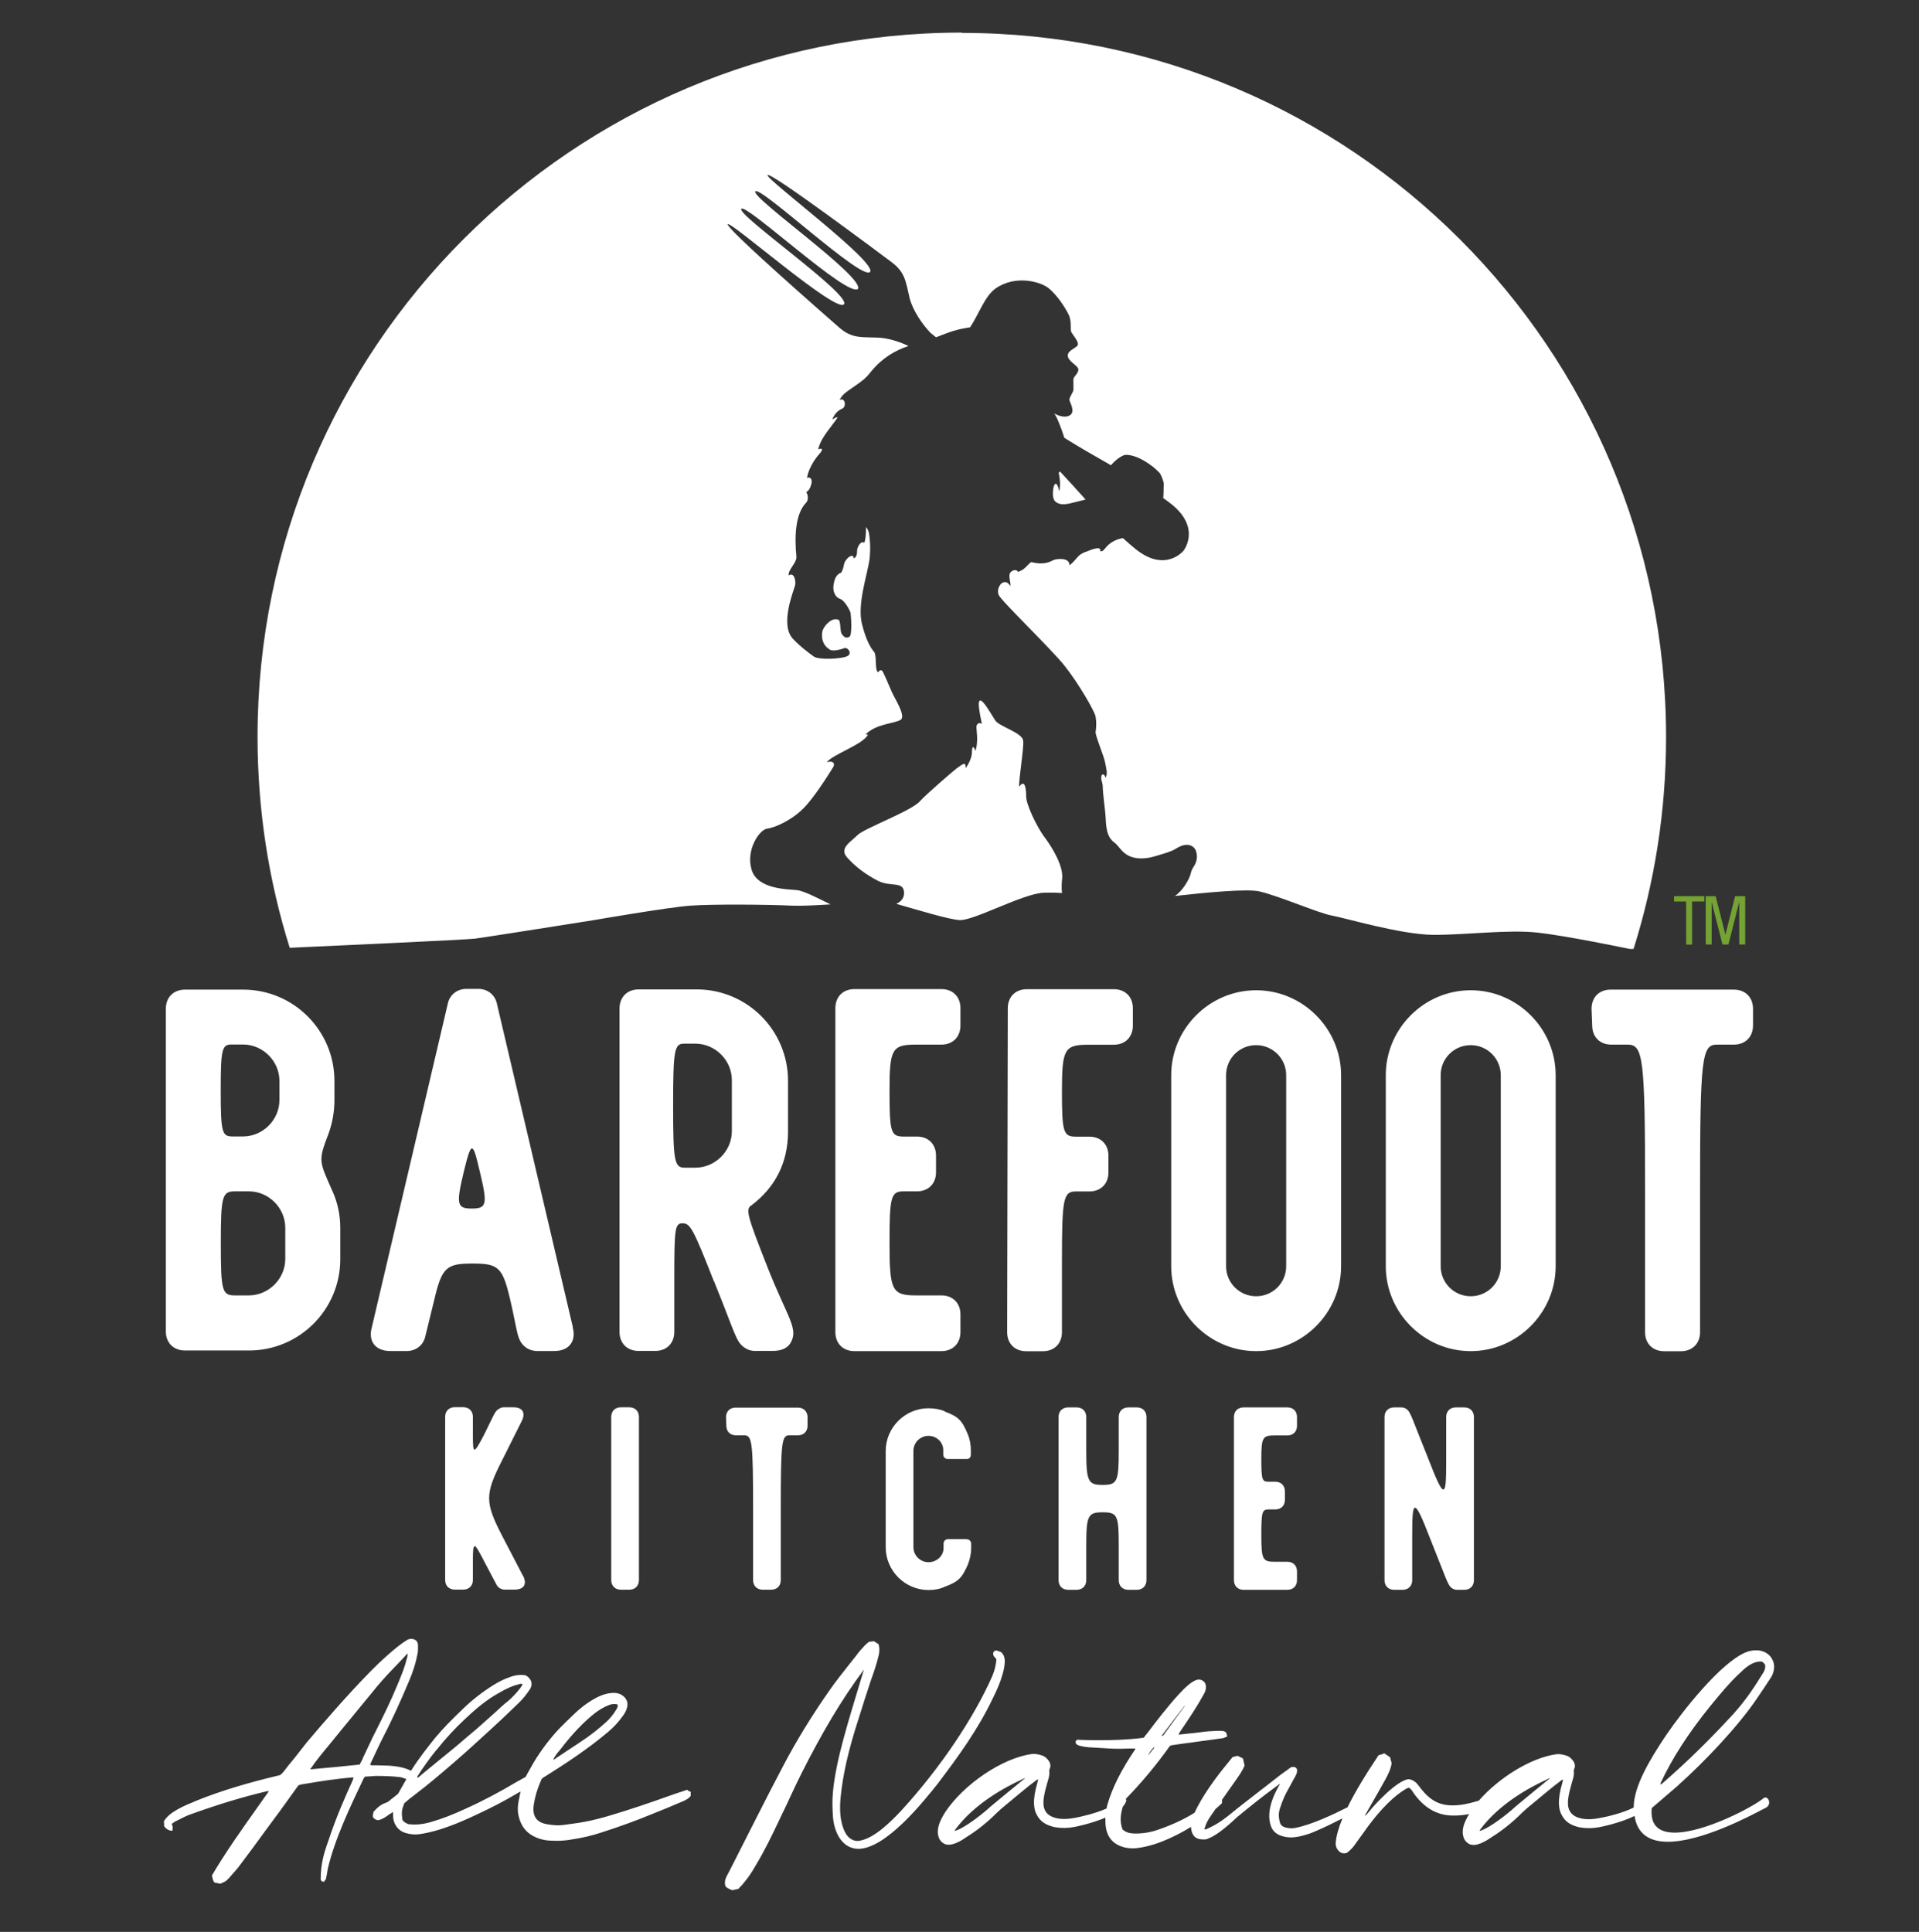 <svg xmlns="http://www.w3.org/2000/svg" fill="none" viewBox="0 0 148 149" height="149" width="148">
<rect x="0" y="0" width="148" height="149" fill="#333333" stroke="none"/>
<path fill="white" d="M80.565 64.575C81.18 65.402 82.031 66.827 81.916 67.777C81.876 68.096 81.859 68.489 81.908 68.874C81.294 68.841 80.77 68.833 80.426 68.858C78.813 68.964 75.12 71.003 74.023 70.962C73.212 70.929 70.641 70.143 69.126 69.709C69.527 69.529 69.789 69.193 69.715 68.727C69.601 67.973 68.635 68.407 67.709 67.932C66.784 67.457 65.941 66.827 65.318 66.115C64.704 65.402 65.629 64.927 66.129 64.411C66.628 63.895 70.289 62.552 70.944 61.799C71.402 61.275 73.662 59.343 73.761 59.277C74.26 58.933 74.473 58.687 74.481 59.244C74.997 58.483 74.956 58.073 74.964 57.877C74.964 57.705 75.071 57.377 75.218 57.918C75.497 57.222 75.275 56.149 75.308 56.018C75.357 55.813 75.456 55.715 75.726 55.813C74.891 52.112 76.504 55.24 76.79 55.608C77.134 56.042 78.829 56.517 78.911 57.115C78.985 57.656 78.535 60.268 78.608 60.677C79.018 60.088 79.141 60.726 79.141 61.422C79.141 62.053 79.951 63.756 80.565 64.583M74.178 2.514C44.175 2.514 19.863 26.834 19.863 56.829C19.863 62.495 20.731 67.965 22.344 73.099C25.235 72.968 35.978 72.477 36.625 72.395C37.362 72.305 45.813 70.962 45.813 70.962C45.813 70.962 51.586 69.963 53.248 69.849C54.91 69.726 59.242 69.758 61.06 69.849C61.764 69.881 62.903 69.824 64.057 69.75C63.197 69.341 62.051 68.719 61.469 68.653C60.773 68.571 58.423 68.612 57.965 67.073C57.506 65.533 58.579 63.985 59.16 63.912C59.742 63.83 60.97 63.322 61.936 62.372C62.772 61.553 63.951 59.662 64.254 59.171C64.417 58.908 64.286 58.638 63.762 58.786C64.262 58.172 66.325 57.508 66.874 56.771C66.989 56.616 66.874 56.608 66.735 56.665C67.562 55.789 69.101 55.805 69.486 55.494C69.871 55.175 68.954 53.799 68.757 53.316C68.544 52.792 68.209 52.055 68.094 51.817C67.996 51.604 67.775 51.703 67.742 51.858C67.455 51.719 67.627 50.9 67.464 50.351C67.234 50.057 66.849 49.598 66.481 48.141C66.088 46.577 66.907 44.3 67.062 43.121C67.079 42.957 67.177 42.187 67.03 41.188C67.005 40.992 66.899 40.763 66.792 40.648C66.792 41.27 66.735 41.663 66.661 41.868C66.448 41.672 66.137 42.089 66.104 42.441C66.096 42.539 66.129 42.941 65.85 43.072C65.818 42.597 65.171 43.055 65.081 43.58C65.048 43.751 65.015 43.907 64.884 44.161C64.458 44.3 64.335 44.734 64.278 45.184C64.237 45.512 64.344 46.028 64.778 46.183C65.179 46.323 65.564 47.125 65.597 47.264C65.629 47.453 65.752 49.008 65.498 49.123C65.22 49.246 65.105 49.139 64.933 48.918C64.761 48.697 64.86 47.895 64.671 47.805C64.147 47.559 63.484 48.321 63.418 48.722C63.353 49.09 63.369 49.713 63.992 50.098C64.196 50.253 64.802 50.114 65.113 49.991C65.376 49.885 65.801 50.433 65.294 50.63C64.794 50.826 63.14 50.908 62.755 50.63C62.37 50.351 61.674 49.836 61.134 49.246C60.127 48.141 61.232 45.52 61.322 45.135C61.396 44.816 61.248 44.087 60.823 44.382C60.782 43.891 61.469 43.416 61.42 42.916C61.273 41.41 61.322 39.641 62.174 38.765C62.387 38.544 62.297 38.085 62.174 37.954C62.37 37.856 62.493 37.643 62.575 37.323C62.649 37.045 62.559 36.734 62.239 36.857C62.403 35.882 63.132 35.072 63.23 34.965C63.476 34.703 63.451 34.507 63.099 34.662C63.246 34.072 63.476 33.679 64.376 32.517C64.696 32.099 64.638 32.091 64.188 32.353C64.368 31.894 64.638 31.649 64.958 31.518C65.285 31.378 65.204 30.625 64.753 30.846C64.917 30.519 65.105 30.338 65.621 29.986C66.645 29.29 66.792 29.143 67.193 28.643C68.02 27.62 69.052 27.014 70.068 26.686C69.339 26.334 68.438 26.064 67.709 26.04C66.399 25.982 65.711 26.13 64.704 25.245C63.705 24.369 55.91 17.556 56.131 17.294C56.343 17.024 64.499 24.189 65.089 23.468C65.678 22.739 56.802 16.565 57.17 16.107C57.539 15.648 65.376 22.985 66.17 22.281C66.686 21.364 57.883 15.222 58.26 14.764C58.636 14.305 66.505 21.708 67.103 20.971C67.693 20.242 58.988 13.773 59.201 13.503C59.422 13.232 67.701 19.423 68.774 20.226C69.838 21.028 69.847 21.732 70.158 23.01C70.395 23.935 71.132 25.024 71.771 25.679C71.894 25.777 72.033 25.892 72.188 26.015C73.286 25.589 73.72 25.409 74.817 25.245C75.488 24.238 75.947 22.846 76.774 22.256C78.272 21.192 80.238 21.691 80.909 22.256C81.573 22.821 82.121 23.681 82.408 24.246C82.694 24.811 82.498 25.401 82.637 25.638C82.784 25.876 83.186 26.351 83.128 26.588C83.071 26.826 82.35 27.006 82.35 27.415C82.35 27.825 82.997 28.128 83.136 28.39C83.276 28.66 82.899 28.979 82.817 29.135C82.727 29.282 82.842 29.962 82.76 30.175C82.67 30.38 82.473 30.682 82.473 30.83C82.473 30.977 82.965 31.722 82.531 32.017C82.211 32.238 81.704 32.115 81.294 31.886C81.466 32.058 81.802 32.869 82.088 33.77C83.251 34.498 84.471 35.194 85.683 35.882C86.076 35.415 86.584 35.08 86.838 35.08C87.739 35.08 88.869 35.874 89.417 36.455C89.548 36.595 89.769 37.168 89.753 37.364C89.728 37.635 89.753 38.044 89.712 38.413C89.925 38.568 90.146 38.724 90.351 38.887C92.66 40.746 91.276 42.474 91.276 42.474C91.276 42.474 89.884 44.21 87.575 42.343C87.247 42.081 86.928 41.794 86.6 41.5C86.199 41.573 85.618 41.762 85.184 42.351C85.094 42.474 84.995 42.531 84.856 42.523C84.995 41.983 83.882 42.523 83.783 42.548C83.546 42.621 83.374 42.712 83.186 42.883C83.055 43.006 82.76 43.416 82.473 43.596C82.531 42.982 81.474 43.08 81.237 43.203C80.737 43.465 80.295 43.538 79.525 43.35C79.444 43.407 79.304 43.538 79.206 43.645C79.01 43.85 78.87 43.981 78.502 44.112C78.412 43.833 77.912 44.005 77.863 44.292C77.806 44.644 77.978 44.963 77.92 45.201C77.667 44.767 77.396 44.906 77.282 44.963C77.167 45.021 76.848 45.438 77.02 45.88C77.192 46.323 81.065 50.04 82.105 51.35C83.145 52.652 84.414 54.831 84.496 55.265C84.57 55.699 84.553 56.133 84.496 56.452C84.455 56.689 85.151 58.352 85.225 58.786C85.298 59.22 85.47 59.703 85.249 59.998C85.266 59.793 85.044 59.654 84.979 59.776C84.897 59.932 84.938 60.088 84.954 60.178C84.971 60.268 85.036 60.44 85.044 60.612C85.061 61.316 85.233 62.43 85.266 62.978C85.306 63.773 85.339 64.559 85.962 64.993C86.33 65.271 86.527 65.844 87.288 66.098C87.861 66.286 88.533 66.213 89.155 66.016C89.606 65.877 90.343 65.689 90.711 65.443C91.071 65.214 91.571 65.017 91.972 65.287C92.16 65.41 92.259 65.615 92.291 65.836C92.341 66.123 92.291 66.434 92.152 66.688C92.046 66.884 91.906 67.056 91.857 67.277C91.759 67.801 91.194 68.727 90.613 69.103C92.963 68.841 96.156 68.53 97.131 68.751C98.678 69.112 101.725 70.438 102.707 70.61C103.69 70.782 108.013 72.076 110.519 72.1C113.025 72.117 116.276 71.674 118.585 71.928C120.82 72.174 125.414 73.132 125.693 73.189H125.987C127.609 68.031 128.493 62.544 128.493 56.853C128.493 26.858 104.173 2.538 74.178 2.538M81.204 37.954C81.188 38.273 81.237 38.544 81.392 38.683C81.818 39.043 82.383 38.863 83.038 38.699C83.268 38.642 83.497 38.584 83.726 38.527C83.079 37.806 82.424 37.086 81.761 36.373C81.679 36.373 81.63 36.447 81.679 36.627C81.679 36.627 81.835 37.291 81.695 37.888C81.482 36.938 81.237 37.299 81.204 37.954Z"></path>
<path fill="#74A333" d="M129.109 69.119H131.443V69.529H130.501V72.853H130.043V69.529H129.109V69.119ZM133.818 69.119L133.073 72.075H133.064L132.319 69.119H131.55V72.845H132.008V69.586H132.016L132.843 72.845H133.302L134.129 69.586H134.137V72.845H134.596V69.119H133.826H133.818Z"></path>
<path fill="white" d="M40.344 121.534C40.663 122.181 40.417 122.599 39.672 122.599H38.927C38.657 122.599 38.403 122.451 38.28 122.197L37.363 120.461C36.945 119.643 36.716 119.249 36.618 119.249C36.495 119.249 36.471 119.593 36.471 120.289V121.853C36.471 122.296 36.176 122.599 35.725 122.599H35.078C34.628 122.599 34.333 122.304 34.333 121.853V109.276C34.333 108.825 34.628 108.531 35.078 108.531H35.725C36.167 108.531 36.471 108.825 36.471 109.276V110.791C36.471 111.462 36.495 111.806 36.593 111.806C36.716 111.806 36.937 111.413 37.339 110.643C38.108 109.104 38.157 108.834 38.477 108.662C38.575 108.588 38.722 108.539 38.845 108.539H39.59C40.311 108.539 40.557 108.965 40.237 109.603L38.747 112.584C37.379 115.262 37.379 115.859 38.772 118.537L40.336 121.542L40.344 121.534ZM48.532 108.539H47.885C47.435 108.539 47.14 108.834 47.14 109.284V121.862C47.14 122.304 47.435 122.607 47.885 122.607H48.532C48.974 122.607 49.277 122.312 49.277 121.862V109.284C49.277 108.834 48.983 108.539 48.532 108.539ZM61.528 108.563H56.737C56.287 108.563 55.992 108.858 55.992 109.309L56.017 109.955C56.017 110.406 56.311 110.701 56.762 110.701H57.409C58.007 110.701 58.08 111.249 58.08 116.277V121.862C58.08 122.304 58.375 122.607 58.825 122.607H59.472C59.923 122.607 60.217 122.312 60.217 121.862V116.277C60.217 111.241 60.291 110.701 60.864 110.701H61.536C61.978 110.701 62.281 110.406 62.281 109.955V109.309C62.281 108.866 61.986 108.563 61.536 108.563M74.556 118.709H73.114C72.918 118.709 72.77 118.856 72.77 119.053V119.397C72.77 119.995 72.246 120.486 71.608 120.486C70.969 120.486 70.445 119.962 70.445 119.323V111.904C70.445 111.257 70.969 110.742 71.608 110.742C72.246 110.742 72.746 111.241 72.746 111.831V112.183C72.746 112.379 72.893 112.527 73.09 112.527H74.556C74.752 112.527 74.875 112.404 74.875 112.183V111.863C74.875 111.421 74.801 110.995 74.629 110.594C74.187 109.53 73.909 109.259 72.844 108.858V108.834C72.476 108.686 72.05 108.613 71.608 108.613C69.798 108.613 68.308 110.103 68.308 111.913V119.331C68.308 121.141 69.798 122.631 71.608 122.631C72.058 122.631 72.476 122.558 72.844 122.386C73.909 121.993 74.187 121.714 74.654 120.65C74.801 120.249 74.9 119.831 74.9 119.405V119.061C74.9 118.865 74.752 118.717 74.556 118.717M87.674 108.547H87.027C86.576 108.547 86.282 108.842 86.282 109.292V111.896C86.282 114.279 86.159 114.525 85.045 114.525C83.932 114.525 83.776 114.279 83.776 111.921V109.292C83.776 108.842 83.481 108.547 83.031 108.547H82.384C81.933 108.547 81.639 108.842 81.639 109.292V121.87C81.639 122.312 81.933 122.615 82.384 122.615H83.031C83.473 122.615 83.776 122.32 83.776 121.87V119.241C83.776 116.883 83.899 116.637 85.045 116.637C86.192 116.637 86.282 116.883 86.282 119.241V121.87C86.282 122.312 86.576 122.615 87.027 122.615H87.674C88.116 122.615 88.419 122.32 88.419 121.87V109.292C88.419 108.842 88.124 108.547 87.674 108.547ZM99.285 108.547H95.912C95.461 108.547 95.166 108.842 95.166 109.292V121.87C95.166 122.312 95.461 122.615 95.912 122.615H99.285C99.736 122.615 100.03 122.32 100.03 121.87V121.198C100.03 120.748 99.736 120.453 99.285 120.453H98.294C97.377 120.453 97.279 120.257 97.279 118.447C97.279 116.637 97.328 116.416 97.828 116.416H98.352C98.802 116.416 99.097 116.121 99.097 115.671V115.024C99.097 114.582 98.802 114.279 98.352 114.279H97.828C97.328 114.279 97.279 114.107 97.279 112.494C97.279 110.881 97.377 110.709 98.294 110.709H99.285C99.736 110.709 100.03 110.414 100.03 109.964V109.292C100.03 108.842 99.736 108.547 99.285 108.547ZM112.927 108.547H112.28C111.83 108.547 111.535 108.842 111.535 109.292V112.641C111.535 114.132 111.511 114.877 111.314 114.877C111.118 114.877 110.766 114.082 110.151 112.494C108.882 109.366 108.809 108.899 108.465 108.67C108.366 108.596 108.219 108.547 108.072 108.547H107.523C107.073 108.547 106.778 108.842 106.778 109.292V121.87C106.778 122.312 107.073 122.615 107.523 122.615H108.17C108.62 122.615 108.915 122.32 108.915 121.87V118.521C108.915 117.03 108.94 116.285 109.136 116.285C109.333 116.285 109.685 117.08 110.299 118.668C111.56 121.796 111.642 122.263 111.986 122.492C112.084 122.566 112.231 122.615 112.379 122.615H112.927C113.378 122.615 113.673 122.32 113.673 121.87V109.292C113.673 108.842 113.378 108.547 112.927 108.547ZM25.653 91.891C26.046 92.776 26.243 93.718 26.243 94.7V97.116C26.243 101.005 23.09 104.158 19.201 104.158H14.271C13.387 104.158 12.789 103.568 12.789 102.684V77.807C12.789 76.923 13.379 76.325 14.271 76.325H18.75C22.64 76.325 25.793 79.478 25.793 83.367V84.841C25.793 85.725 25.645 86.569 25.35 87.404C24.515 89.574 24.613 89.525 25.645 91.883M17.023 84.104C17.023 87.306 17.121 87.65 17.907 87.65H18.742C20.273 87.65 21.551 86.372 21.551 84.841V83.367C21.551 81.836 20.273 80.558 18.742 80.558H17.858C17.121 80.558 17.023 80.902 17.023 84.104ZM22.001 94.692C22.001 93.161 20.724 91.883 19.192 91.883H18.112C17.129 91.883 17.031 92.276 17.031 95.92C17.031 99.564 17.129 99.908 18.112 99.908H19.192C20.716 99.908 22.001 98.631 22.001 97.099V94.684V94.692ZM44.168 102.373C44.462 103.454 43.873 104.199 42.743 104.199H41.465C41.122 104.199 40.778 104.101 40.532 103.904C39.844 103.364 39.942 102.774 39.353 100.26C38.763 97.746 38.468 97.451 36.446 97.451C34.423 97.451 34.079 97.746 33.49 100.26L32.802 103.069C32.655 103.757 32.065 104.199 31.377 104.199H30.1C28.97 104.199 28.372 103.462 28.675 102.373L34.538 77.398C34.685 76.71 35.275 76.268 35.963 76.268H36.896C37.584 76.268 38.174 76.71 38.321 77.398L44.184 102.373H44.168ZM37.027 90.45C36.733 89.222 36.585 88.575 36.389 88.575C36.241 88.575 36.045 89.214 35.75 90.45C35.16 92.915 35.259 93.21 36.389 93.21C37.519 93.21 37.617 92.915 37.027 90.45ZM55.059 98.827C53.478 94.79 53.233 94.348 52.643 94.348C52.053 94.348 52.004 94.741 52.004 98.532V102.717C52.004 103.601 51.415 104.191 50.53 104.191H49.253C48.368 104.191 47.779 103.601 47.779 102.717V77.791C47.779 76.906 48.368 76.308 49.253 76.308H53.732C57.622 76.308 60.774 79.461 60.774 83.351V87.289C60.774 89.656 59.792 91.572 57.965 92.956C57.474 93.251 57.622 93.742 59.194 97.738C60.766 101.726 61.659 102.512 60.922 103.65C60.676 103.994 60.234 104.191 59.595 104.191H58.219C57.925 104.191 57.63 104.092 57.433 103.945C56.745 103.503 56.696 102.815 55.067 98.819M56.443 83.302C56.443 81.778 55.165 80.493 53.634 80.493H52.749C52.012 80.493 51.914 80.984 51.914 85.275C51.914 89.566 52.012 90.057 52.798 90.057H53.634C55.157 90.057 56.443 88.78 56.443 87.249V83.31V83.302ZM74.073 102.709V101.382C74.073 100.498 73.483 99.908 72.599 99.908H70.625C68.799 99.908 68.603 99.515 68.603 95.92C68.603 92.325 68.701 91.883 69.683 91.883H70.715C71.6 91.883 72.189 91.294 72.189 90.409V89.132C72.189 88.248 71.6 87.658 70.715 87.658H69.683C68.701 87.658 68.603 87.314 68.603 84.112C68.603 80.91 68.799 80.567 70.625 80.567H72.599C73.483 80.567 74.073 79.977 74.073 79.084V77.758C74.073 76.874 73.483 76.284 72.599 76.284H65.9C65.016 76.284 64.426 76.874 64.426 77.758V102.733C64.426 103.617 65.016 104.207 65.9 104.207H72.599C73.483 104.207 74.073 103.617 74.073 102.733M81.901 97.312C81.901 92.432 81.999 91.891 82.982 91.891H84.013C84.898 91.891 85.487 91.302 85.487 90.418V89.14C85.487 88.256 84.898 87.666 84.013 87.666H82.982C81.999 87.666 81.901 87.322 81.901 84.12C81.901 80.919 82.097 80.575 83.923 80.575H85.897C86.781 80.575 87.371 79.985 87.371 79.093V77.766C87.371 76.882 86.781 76.292 85.897 76.292H79.199C78.314 76.292 77.725 76.882 77.725 77.766L77.675 102.741C77.675 103.626 78.265 104.215 79.149 104.215H80.427C81.311 104.215 81.901 103.626 81.901 102.741V97.32V97.312ZM103.429 82.925V97.656C103.429 101.251 100.473 104.207 96.878 104.207C93.283 104.207 90.327 101.251 90.327 97.656V82.925C90.327 79.33 93.283 76.374 96.878 76.374C100.473 76.374 103.429 79.33 103.429 82.925ZM99.195 82.925C99.195 81.647 98.163 80.608 96.878 80.608C95.592 80.608 94.56 81.639 94.56 82.925V97.656C94.56 98.934 95.592 99.974 96.878 99.974C98.163 99.974 99.195 98.942 99.195 97.656V82.925ZM119.978 82.925V97.656C119.978 101.251 117.022 104.207 113.427 104.207C109.832 104.207 106.876 101.251 106.876 97.656V82.925C106.876 79.33 109.832 76.374 113.427 76.374C117.022 76.374 119.978 79.33 119.978 82.925ZM115.744 82.925C115.744 81.647 114.712 80.608 113.427 80.608C112.141 80.608 111.11 81.639 111.11 82.925V97.656C111.11 98.934 112.141 99.974 113.427 99.974C114.712 99.974 115.744 98.942 115.744 97.656V82.925ZM133.726 76.325H124.219C123.335 76.325 122.745 76.915 122.745 77.807L122.795 79.084C122.795 79.969 123.384 80.567 124.269 80.567H125.546C126.725 80.567 126.873 81.647 126.873 91.654V102.741C126.873 103.626 127.462 104.215 128.355 104.215H129.632C130.516 104.215 131.114 103.626 131.114 102.741V91.654C131.114 81.656 131.262 80.567 132.392 80.567H133.718C134.603 80.567 135.2 79.977 135.2 79.084V77.807C135.2 76.923 134.611 76.325 133.718 76.325"></path>
<path fill="white" d="M53.166 138.165C53.117 138.141 53.076 138.108 53.035 138.067L53.01 138.043H52.978C52.83 138.1 52.675 138.149 52.527 138.198C52.331 138.256 52.142 138.321 51.954 138.387C50.062 139.066 48.482 139.598 46.984 140.041C46.451 140.196 45.739 140.393 45.002 140.524C44.715 140.581 44.421 140.622 44.142 140.655C43.954 140.679 43.757 140.704 43.561 140.737C43.053 140.819 42.578 140.761 42.193 140.696C41.473 140.573 41.137 140.196 41.137 139.5C41.153 139.238 41.194 138.993 41.252 138.739C41.366 138.198 41.563 137.691 41.784 137.183C41.915 137.085 42.021 137.019 42.12 136.962C43.593 136.036 45.321 134.906 46.885 133.588C47.319 133.228 47.712 132.802 48.048 132.327C48.179 132.155 48.294 131.934 48.343 131.754C48.482 131.344 48.343 130.976 47.958 130.73C47.811 130.64 47.655 130.591 47.434 130.566C47.066 130.55 46.697 130.624 46.271 130.804C45.616 131.099 44.977 131.541 44.314 132.163L44.281 132.196C43.905 132.556 43.553 132.892 43.192 133.26C42.422 134.071 41.743 134.964 41.161 135.93C41.047 136.126 40.94 136.323 40.826 136.52C40.727 136.691 40.637 136.872 40.531 137.052C40.433 137.109 40.326 137.166 40.22 137.224C40.113 137.281 39.999 137.347 39.892 137.404C38.5 138.231 37.198 138.919 35.904 139.5C34.971 139.934 34.111 140.27 33.268 140.516C32.629 140.704 32.048 140.761 31.483 140.688L31.433 140.663C31.262 140.581 31.114 140.507 31.032 140.335C30.959 139.762 30.975 139.615 31.18 139.074L31.221 139.042C31.458 138.837 31.712 138.624 31.982 138.427C33.022 137.641 34.005 136.798 34.955 135.979C35.896 135.168 36.838 134.309 37.747 133.473C38.377 132.9 39.024 132.294 39.655 131.68C39.966 131.393 40.22 131.131 40.449 130.861C40.613 130.657 40.768 130.444 40.9 130.239C41.08 129.895 41.006 129.559 40.695 129.314C40.654 129.273 40.572 129.232 40.531 129.207H40.515C40.097 129.142 39.704 129.199 39.278 129.363C38.877 129.502 38.476 129.698 38.017 129.985C37.174 130.517 36.396 131.123 35.716 131.787C34.832 132.63 34.177 133.301 33.612 133.973C33.055 134.661 32.326 135.578 31.704 136.56C31.704 136.56 31.704 136.569 31.695 136.577C31.032 136.192 29.886 136.167 29.648 136.167C29.321 136.151 29.01 136.151 28.682 136.151C28.657 136.151 28.633 136.143 28.6 136.126C28.584 136.126 28.567 136.11 28.543 136.11C28.567 136.061 28.584 136.012 28.592 135.979C28.698 135.75 28.805 135.529 28.911 135.299C29.067 134.972 29.223 134.636 29.378 134.317C30.156 132.818 30.86 131.295 31.54 129.666C31.859 128.929 32.072 128.241 32.195 127.578C32.244 127.389 32.236 127.185 32.236 126.988C32.236 126.939 32.236 126.898 32.236 126.849C32.22 126.587 32.039 126.423 31.761 126.398C31.581 126.398 31.458 126.431 31.368 126.505C30.623 126.931 29.198 128.265 28.6 128.88C26.725 130.796 25.046 132.745 23.646 134.399C23.499 134.587 23.351 134.775 23.204 134.964C22.917 135.332 22.622 135.717 22.32 136.069C22.23 136.167 22.156 136.274 22.082 136.372C21.935 136.569 21.796 136.757 21.607 136.904C18.987 137.527 17.005 138.133 15.171 138.87C14.68 139.074 14.155 139.287 13.664 139.566C13.238 139.82 12.895 140.049 12.641 140.466V140.483V140.499C12.657 140.614 12.657 140.728 12.657 140.819V140.851C12.829 141.056 12.976 141.179 13.247 141.195H13.304V141.146C13.304 141.113 13.304 141.072 13.312 141.04C13.32 140.982 13.329 140.917 13.312 140.859C13.312 140.827 13.296 140.802 13.279 140.778C13.255 140.737 13.23 140.704 13.263 140.655C13.296 140.638 13.337 140.606 13.369 140.581C13.418 140.54 13.476 140.499 13.533 140.475C13.656 140.417 13.771 140.36 13.893 140.294C14.098 140.188 14.311 140.082 14.532 139.992C16.718 139.197 18.708 138.591 20.625 138.141C20.674 138.125 20.706 138.141 20.723 138.165C20.428 138.583 20.133 139.001 19.838 139.418C18.643 141.097 17.415 142.833 16.35 144.634V144.651V144.667C16.432 145.036 16.448 145.109 16.563 145.199H16.571L16.587 145.208C16.735 145.224 16.841 145.249 16.964 145.281H16.989H17.005C17.062 145.249 17.12 145.224 17.177 145.199C17.251 145.167 17.325 145.134 17.39 145.093C17.472 145.044 17.529 144.978 17.595 144.913C17.611 144.896 17.636 144.872 17.652 144.856C17.709 144.79 17.767 144.725 17.824 144.659C18.078 144.372 18.315 144.11 18.536 143.807C19.232 142.89 19.887 141.998 20.575 141.048L20.854 140.671C21.37 139.983 21.886 139.271 22.377 138.583C22.565 138.321 22.753 138.059 22.934 137.805C22.966 137.772 22.991 137.74 23.007 137.715C23.007 137.707 23.024 137.691 23.032 137.682C23.204 137.633 23.319 137.609 23.425 137.592H23.458C24.653 137.388 25.931 137.183 27.208 137.085H27.233C27.233 137.085 27.249 137.093 27.249 137.101C27.249 137.101 27.249 137.101 27.265 137.101C27.249 137.142 27.241 137.175 27.233 137.207C27.216 137.257 27.2 137.306 27.184 137.347C26.61 138.599 25.882 140.262 25.317 141.998C24.965 142.956 24.735 143.816 24.735 144.896C24.727 144.946 24.735 144.987 24.76 145.027C24.793 145.085 24.866 145.118 24.956 145.134H24.989L25.005 145.109C25.022 145.085 25.038 145.052 25.063 145.027C25.096 144.987 25.128 144.946 25.145 144.888C25.202 144.618 25.243 144.364 25.284 144.119C25.808 141.85 27.061 139.23 27.978 137.306C27.994 137.257 28.027 137.207 28.06 137.15C28.084 137.109 28.109 137.068 28.133 137.027L28.969 136.97C29.493 136.97 30.189 136.978 30.901 137.068C31.049 137.101 31.196 137.158 31.343 137.216C31.286 137.322 31.221 137.428 31.155 137.543C31.008 137.797 30.86 138.067 30.705 138.337C30.606 138.427 30.475 138.526 30.344 138.632C30.23 138.722 30.107 138.812 30 138.911C29.91 138.976 29.82 139.025 29.722 139.058C29.345 139.173 29.075 139.443 28.813 139.729H28.805V139.754C28.788 139.869 28.764 139.967 28.748 140.057V140.073V140.09C28.829 140.278 28.96 140.344 29.133 140.385H29.141H29.149C29.452 140.335 29.706 140.163 29.943 139.992C30.058 139.91 30.181 139.828 30.312 139.754C30.32 139.91 30.32 140.024 30.32 140.155C30.361 140.72 30.729 141.203 31.245 141.359C31.63 141.482 32.023 141.515 32.383 141.457C32.883 141.384 33.391 141.261 33.898 141.105C35.028 140.753 36.085 140.278 36.969 139.852C37.886 139.426 38.82 138.943 39.81 138.362C39.876 138.313 39.958 138.272 40.056 138.223C40.089 138.206 40.121 138.19 40.154 138.174C40.121 138.28 40.105 138.37 40.089 138.444C40.081 138.493 40.072 138.542 40.064 138.591C39.958 139.042 39.868 139.574 40.007 140.098C40.154 140.712 40.449 141.162 40.916 141.482C41.358 141.768 41.874 141.932 42.406 141.957C42.586 141.965 42.758 141.973 42.93 141.973C43.323 141.973 43.7 141.94 44.06 141.875C44.895 141.752 45.657 141.572 46.378 141.334C47.778 140.884 49.039 140.426 50.251 139.926C50.98 139.639 51.79 139.304 52.724 138.902C52.953 138.796 53.125 138.698 53.264 138.518V138.501L53.272 138.206L53.248 138.19C53.248 138.19 53.215 138.165 53.191 138.157M43.094 135.087C43.151 135.013 43.209 134.947 43.258 134.874C44.134 133.735 44.977 132.843 45.854 132.147C46.247 131.844 46.607 131.639 46.975 131.5C47.098 131.451 47.229 131.426 47.36 131.426C47.426 131.426 47.499 131.426 47.573 131.443C47.581 131.443 47.606 131.459 47.622 131.467L47.639 131.484C47.663 131.623 47.598 131.737 47.532 131.844L47.508 131.885C47.319 132.204 47.074 132.507 46.787 132.777C46.296 133.228 45.78 133.645 45.248 134.022C44.773 134.35 44.289 134.669 43.815 134.98C43.512 135.177 43.209 135.381 42.914 135.578C42.889 135.594 42.865 135.611 42.848 135.627C42.783 135.676 42.725 135.717 42.668 135.717C42.767 135.488 42.93 135.275 43.094 135.07M33.661 134.972C34.373 134.079 35.11 133.277 35.855 132.589C36.535 131.942 37.46 131.115 38.541 130.534C39.073 130.223 39.54 130.018 39.99 129.903H40.007C40.072 129.879 40.13 129.862 40.187 129.862C40.228 129.862 40.261 129.87 40.302 129.895C40.253 130.001 40.203 130.1 40.13 130.19C39.794 130.616 39.491 130.935 39.172 131.205C38.869 131.434 38.59 131.705 38.312 131.958C38.197 132.065 38.083 132.171 37.968 132.27C37.591 132.605 37.198 132.958 36.797 133.31C36.535 133.531 36.273 133.76 36.003 133.981C35.741 134.21 35.47 134.431 35.217 134.653C34.766 135.021 34.316 135.398 33.857 135.766C33.415 136.126 32.973 136.487 32.531 136.855C32.432 136.954 32.318 137.044 32.211 137.117C32.203 137.085 32.187 137.06 32.179 137.027C32.613 136.339 33.096 135.668 33.644 134.98M27.986 135.619C27.921 135.733 27.863 135.856 27.806 135.963C27.781 136.012 27.765 136.053 27.74 136.094C27.454 136.135 24.53 136.413 23.924 136.462C24.367 135.799 24.907 135.152 25.423 134.53L25.497 134.44C26.029 133.785 26.561 133.129 27.085 132.499C27.347 132.18 27.609 131.868 27.863 131.549L28.674 130.566C29.165 129.944 29.738 129.289 30.484 128.527C30.688 128.323 30.893 128.102 31.106 127.872C31.212 127.758 31.319 127.643 31.425 127.528C31.45 127.635 31.425 127.717 31.409 127.791C31.409 127.815 31.401 127.84 31.392 127.856C31.245 128.495 31.008 129.076 30.754 129.698C30.713 129.805 30.672 129.903 30.623 130.01C30.148 131.172 29.591 132.294 29.067 133.342C28.821 133.817 28.592 134.3 28.371 134.775C28.24 135.062 28.101 135.34 27.97 135.619M72.393 137.478C71.173 139.009 68.315 142.595 66.178 142.595C64.876 142.555 64.319 141.228 64.237 140.098C64.204 139.549 64.171 138.894 64.237 138.239C64.286 137.658 64.384 137.027 64.548 136.208C64.835 134.8 65.244 133.391 65.645 132.032C65.809 131.492 65.973 130.943 66.129 130.419C66.284 129.895 66.448 129.346 66.612 128.822C66.612 128.806 66.612 128.806 66.612 128.79C66.612 128.79 66.579 128.814 66.554 128.855V128.871C64.917 131.074 63.418 133.588 61.805 136.79C61.526 137.338 61.264 137.912 61.002 138.46C60.855 138.78 60.708 139.107 60.552 139.426C60.388 139.754 60.233 140.09 60.077 140.417C59.529 141.572 58.955 142.767 58.276 143.881C57.981 144.405 57.711 144.806 57.424 145.142C57.334 145.265 57.219 145.396 57.113 145.502C57.056 145.56 57.006 145.609 56.965 145.666V145.683H56.941C56.875 145.699 56.81 145.707 56.753 145.724C56.671 145.74 56.589 145.756 56.499 145.781H56.482H56.466C56.294 145.715 56.106 145.642 55.967 145.502L55.95 145.478C55.876 145.232 55.901 144.987 56.032 144.725C56.155 144.487 56.302 144.225 56.433 143.955L58.398 140.082C59.054 138.788 59.725 137.478 60.405 136.192C61.395 134.3 62.583 132.36 63.934 130.427C64.442 129.69 65.015 128.978 65.564 128.282C65.719 128.085 65.883 127.881 66.038 127.684C66.21 127.43 66.431 127.193 66.636 126.972C66.694 126.898 66.767 126.832 66.841 126.775C66.89 126.734 66.939 126.693 66.988 126.644H66.996L67.013 126.628C67.078 126.62 67.136 126.611 67.201 126.603C67.258 126.603 67.316 126.595 67.381 126.587H67.398H67.414C67.529 126.66 67.643 126.742 67.742 126.8H67.758V126.832C67.758 126.865 67.774 126.89 67.783 126.906C67.791 126.931 67.799 126.955 67.799 126.98C67.84 127.201 67.824 127.455 67.758 127.709C67.603 128.356 67.39 128.978 67.177 129.567C66.882 130.444 66.587 131.377 66.235 132.499C65.433 134.964 64.999 136.872 64.826 138.673C64.737 139.672 64.81 140.417 65.072 141.097C65.187 141.367 65.302 141.547 65.449 141.695C65.744 141.957 66.047 142.039 66.382 141.949C67.472 141.727 68.716 140.499 69.559 139.59C72.491 136.38 75.095 132.524 76.528 129.273C76.716 128.822 76.815 128.413 76.847 127.962C76.749 127.864 76.675 127.766 76.626 127.7V127.684C76.594 127.61 76.528 127.373 76.806 127.291H76.823H76.839C76.88 127.307 76.921 127.316 76.962 127.332C77.044 127.357 77.126 127.381 77.191 127.414H77.208C77.429 127.627 77.478 127.848 77.494 128.053C77.494 128.413 77.429 128.798 77.298 129.207C77.134 129.789 76.897 130.304 76.635 130.853L76.577 130.968C75.431 133.383 73.883 135.504 72.393 137.469V137.486V137.478ZM129.435 137.682C131.383 135.946 134.02 133.195 135.51 130.984C135.871 130.452 136.247 129.903 136.591 129.363C136.731 129.142 136.812 128.888 136.829 128.585C136.829 127.881 136.313 127.34 135.568 127.283C135.208 127.266 134.872 127.324 134.577 127.463C132.644 128.315 129.77 131.967 128.526 133.785C127.273 135.643 125.995 137.764 125.995 139.402C125.995 139.402 125.995 139.402 125.995 139.41C125.045 139.877 123.842 140.131 123.391 140.213C122.843 140.327 122.384 140.335 121.967 140.254C121.262 140.106 120.91 139.697 120.927 139.033C120.927 138.935 120.927 138.845 120.943 138.747C120.992 138.329 121.107 137.92 121.221 137.519C121.246 137.445 121.262 137.363 121.287 137.289C121.352 137.093 121.385 136.913 121.385 136.749C121.369 136.593 121.369 136.479 121.442 136.348C121.483 136.2 121.459 136.028 121.377 135.881C121.213 135.627 121.025 135.471 120.787 135.398C120.484 135.299 120.231 135.267 120.009 135.299C118.085 135.57 115.629 137.076 114.056 138.87C114.015 138.886 113.974 138.894 113.934 138.911C113.287 139.099 112.591 139.271 111.87 139.238C110.732 139.197 110.06 138.599 109.405 137.715C109.209 137.437 108.963 137.265 108.636 137.216H108.627C107.677 137.363 106.089 139.132 105.786 139.484C105.72 139.558 105.663 139.631 105.606 139.697C105.499 139.828 105.393 139.959 105.27 140.057C105.278 140.016 105.286 139.983 105.295 139.967C105.483 139.631 105.679 139.287 105.876 138.952C106.187 138.411 106.506 137.854 106.818 137.289L106.875 137.183C107.072 136.814 107.268 136.429 107.325 136.004V135.987C107.309 135.905 107.284 135.832 107.268 135.758C107.252 135.692 107.227 135.619 107.211 135.545V135.529L107.194 135.521C107.129 135.471 107.055 135.43 106.99 135.381C106.924 135.34 106.859 135.299 106.793 135.25L106.769 135.234H106.744C106.588 135.299 106.457 135.34 106.326 135.373H106.31L106.302 135.398C105.27 136.937 104.476 138.272 103.927 139.386C102.994 139.86 101.168 140.745 99.874 140.982C99.612 141.04 99.358 140.999 99.129 140.941C98.907 140.884 98.752 140.745 98.703 140.532C98.596 140.123 98.605 139.787 98.719 139.459C98.899 138.886 99.112 138.403 99.391 137.928C99.472 137.772 99.563 137.617 99.644 137.461C99.734 137.297 99.816 137.142 99.906 136.986C99.997 136.823 100.07 136.651 100.021 136.438C99.923 136.249 99.751 136.258 99.579 136.298H99.563C99.481 136.364 99.391 136.429 99.3 136.495C99.096 136.642 98.875 136.79 98.678 136.945C98.433 137.134 98.179 137.33 97.933 137.527C97.679 137.723 97.425 137.928 97.171 138.116C96.926 138.313 96.672 138.501 96.426 138.698C96.041 138.992 95.64 139.304 95.247 139.623C94.453 140.278 93.904 140.704 93.02 141.081C92.963 141.113 92.922 141.105 92.889 141.064C93.02 140.647 93.094 140.466 93.413 140C93.528 139.844 93.634 139.689 93.74 139.525C93.904 139.386 94.068 139.238 94.215 139.099H94.232L94.24 139.017C94.248 138.952 94.256 138.878 94.248 138.804C94.297 138.739 94.338 138.673 94.387 138.608C94.707 138.149 95.034 137.682 95.362 137.224C95.567 136.937 95.796 136.593 95.984 136.192V136.176V136.159C95.968 136.069 95.943 135.987 95.927 135.905C95.91 135.824 95.886 135.742 95.87 135.652V135.627L95.845 135.619C95.706 135.537 95.591 135.48 95.452 135.422H95.436H95.419C95.378 135.43 95.337 135.447 95.305 135.455C95.214 135.48 95.141 135.504 95.075 135.512H95.059L95.051 135.529C95.001 135.586 94.961 135.643 94.92 135.692C94.821 135.815 94.74 135.922 94.649 136.028C93.773 137.076 92.692 138.567 92.127 139.811C91.317 140.311 90.457 140.72 89.351 141.105C88.737 141.326 88.082 141.433 87.403 141.408C87.05 141.384 86.805 141.302 86.575 141.097C86.346 140.499 86.42 139.934 86.592 139.345C86.731 139.189 86.829 139.025 86.87 138.845V138.804L86.846 138.788C86.829 138.788 86.821 138.771 86.805 138.763C88.066 137.461 89.188 136.118 90.228 134.653C90.269 134.644 90.301 134.628 90.326 134.62C90.359 134.612 90.383 134.595 90.408 134.595H90.424C90.932 134.522 91.464 134.44 91.963 134.382C92.357 134.325 92.75 134.268 93.151 134.219C93.544 134.169 93.945 134.112 94.338 134.055C94.387 134.038 94.445 134.014 94.502 133.989C94.535 133.973 94.576 133.957 94.609 133.94L94.658 133.924L94.641 133.875C94.641 133.875 94.617 133.793 94.609 133.76C94.6 133.711 94.584 133.662 94.551 133.613C94.502 133.563 94.42 133.523 94.346 133.506C94.224 133.49 94.093 133.49 93.953 133.49H93.937C93.478 133.506 93.004 133.531 92.545 133.604C92.201 133.654 91.849 133.686 91.505 133.719C91.325 133.735 91.145 133.752 90.965 133.776C90.94 133.776 90.915 133.776 90.891 133.76L91.03 133.531C91.751 132.474 92.34 131.59 92.881 130.599C92.979 130.419 93.02 130.214 93.004 130.01C92.987 129.854 92.897 129.707 92.758 129.625C92.619 129.535 92.447 129.51 92.275 129.567C91.808 129.723 91.251 130.313 90.924 130.665L90.907 130.681C90.047 131.623 89.253 132.655 88.516 133.629C88.459 133.694 88.401 133.768 88.352 133.834C88.303 133.899 88.254 133.957 88.205 134.022C87.583 134.112 86.928 134.153 86.297 134.186H86.223C85.241 134.227 84.242 134.227 83.267 134.186C83.21 134.169 83.153 134.186 83.103 134.186C83.079 134.186 83.062 134.194 83.046 134.194H83.022L83.005 134.219C82.931 134.333 82.94 134.44 83.03 134.538H83.046C83.12 134.587 83.202 134.628 83.267 134.644C83.496 134.702 83.726 134.743 83.955 134.759C84.234 134.775 84.528 134.792 84.799 134.808C85.355 134.849 85.937 134.882 86.502 134.874C86.805 134.857 87.124 134.857 87.427 134.857C87.452 134.857 87.476 134.857 87.509 134.857C87.534 134.857 87.55 134.857 87.574 134.857L87.534 134.939C86.477 136.511 85.806 137.838 85.429 139.115C85.388 139.238 85.364 139.361 85.339 139.484C84.43 139.885 83.357 140.114 82.94 140.196C82.391 140.303 81.933 140.319 81.515 140.237C80.811 140.09 80.459 139.68 80.475 139.017C80.475 138.919 80.475 138.829 80.491 138.73C80.54 138.313 80.655 137.903 80.77 137.502C80.794 137.428 80.811 137.347 80.835 137.273C80.901 137.076 80.933 136.896 80.933 136.732C80.917 136.577 80.917 136.462 80.991 136.331C81.032 136.184 81.007 136.012 80.925 135.864C80.761 135.611 80.573 135.455 80.336 135.381C80.041 135.283 79.779 135.25 79.558 135.283C77.298 135.594 74.301 137.625 72.876 139.795C72.688 140.106 72.466 140.483 72.368 140.909C72.245 141.425 72.368 142.039 72.925 142.243C73.007 142.268 73.089 142.276 73.171 142.276C73.367 142.276 73.556 142.211 73.736 142.145C74.014 142.022 74.219 141.908 74.374 141.793C75.16 141.31 75.906 140.745 76.577 140.106C76.79 139.893 77.019 139.68 77.249 139.476L78.927 138.084C79.23 137.838 79.541 137.584 79.853 137.355C79.861 137.355 79.877 137.338 79.885 137.33C79.943 137.281 79.992 137.24 80.074 137.257C80.041 137.338 80.016 137.42 80 137.519C79.812 138.165 79.73 138.665 79.746 139.156C79.771 139.517 79.844 139.779 79.984 140.008C80.237 140.491 80.68 140.778 81.368 140.925C81.875 141.007 82.367 140.999 82.833 140.909C82.858 140.909 84.135 140.663 85.249 140.188C85.249 140.417 85.249 140.647 85.282 140.884C85.364 141.539 85.683 142.014 86.215 142.293C86.551 142.464 86.936 142.555 87.329 142.555C87.37 142.555 87.411 142.555 87.452 142.555C88.827 142.464 90.432 141.777 91.857 140.9C91.857 140.991 91.874 141.089 91.89 141.187C91.996 141.646 92.283 141.867 92.766 141.867C92.815 141.867 92.873 141.867 92.922 141.867C93.004 141.867 93.102 141.842 93.208 141.785C93.929 141.523 94.936 140.589 95.419 140.139C96.369 139.353 97.401 138.526 98.449 137.764C98.539 137.691 98.629 137.625 98.719 137.568C98.711 137.592 98.695 137.609 98.686 137.633C98.67 137.666 98.645 137.699 98.629 137.74C98.179 138.534 97.941 139.214 97.892 139.885C97.876 140.204 97.909 140.516 98.007 140.81C98.269 141.629 99.21 141.711 99.595 141.711C100.103 141.711 100.93 141.474 101.43 141.244C102.142 140.941 102.846 140.597 103.534 140.245C103.231 140.982 103.059 141.605 103.018 142.096C102.994 142.358 103.075 142.579 103.247 142.751C103.354 142.874 103.493 142.939 103.649 142.939C103.714 142.939 103.788 142.931 103.862 142.907H103.878C103.878 142.907 103.919 142.866 103.943 142.849C104.025 142.784 104.115 142.718 104.189 142.628C104.271 142.563 104.328 142.481 104.394 142.399C104.41 142.374 104.427 142.35 104.451 142.325C104.631 142.071 104.82 141.818 105 141.564C105.172 141.326 105.344 141.089 105.507 140.859C106.523 139.492 107.505 138.518 108.439 137.961C108.472 137.944 108.513 137.928 108.554 137.912C108.586 137.903 108.627 137.887 108.66 137.871C108.824 137.977 108.914 138.116 109.004 138.264C109.79 139.394 110.773 139.983 111.936 140.024C112.394 140.041 112.853 140 113.303 139.91C113.131 140.204 112.943 140.54 112.853 140.925C112.73 141.441 112.853 142.055 113.409 142.26C113.491 142.284 113.573 142.293 113.655 142.293C113.852 142.293 114.04 142.227 114.22 142.161C114.392 142.08 114.654 141.957 114.859 141.809C115.645 141.326 116.39 140.761 117.062 140.123C117.274 139.91 117.504 139.697 117.733 139.492L119.412 138.1C119.715 137.854 120.026 137.6 120.337 137.371C120.345 137.371 120.362 137.355 120.37 137.347C120.427 137.297 120.476 137.257 120.558 137.273C120.525 137.355 120.501 137.437 120.484 137.535C120.296 138.182 120.214 138.681 120.231 139.173C120.255 139.533 120.329 139.795 120.468 140.024C120.722 140.507 121.164 140.794 121.852 140.941C122.351 141.023 122.851 141.015 123.318 140.925C123.342 140.925 124.89 140.63 126.061 140.057C126.266 141.375 127.125 142.047 128.624 142.047C131.187 142.047 134.847 140.131 136.035 139.5C136.092 139.484 136.133 139.459 136.182 139.426C136.207 139.41 136.231 139.394 136.264 139.377C136.477 139.214 136.485 138.96 136.387 138.788C136.313 138.657 136.19 138.599 136.075 138.649H136.059C135.257 139.345 131.457 141.343 129.156 141.343C128.501 141.343 128.018 141.179 127.723 140.851C127.437 140.54 127.33 140.065 127.387 139.451C128.075 138.861 128.763 138.264 129.435 137.691M128.075 137.584C128.075 137.584 128.075 137.535 128.075 137.519C128.943 135.635 130.237 133.637 131.908 131.574L132.079 131.369C132.718 130.591 133.381 129.78 134.143 129.076C134.577 128.658 135.109 128.143 135.805 128.143C135.895 128.143 136.035 128.216 136.141 128.429C136.157 128.634 136.1 128.847 135.977 129.027C135.232 130.239 134.585 131.189 133.693 132.18C131.85 134.186 130.114 135.881 128.247 137.51C128.223 137.527 128.198 137.551 128.182 137.568C128.141 137.609 128.124 137.633 128.083 137.633C128.083 137.617 128.083 137.592 128.083 137.576M89.662 133.785C89.662 133.785 89.687 133.76 89.687 133.744C90.285 132.949 90.793 132.286 91.325 131.598C91.341 131.574 91.366 131.557 91.39 131.533C91.374 131.574 91.358 131.606 91.333 131.631C91.063 131.999 90.793 132.368 90.522 132.736C90.26 133.097 89.998 133.465 89.728 133.825C89.728 133.825 89.695 133.899 89.605 133.875C89.605 133.842 89.622 133.809 89.654 133.768M88.966 134.775C88.966 134.775 88.983 134.767 88.991 134.767C88.991 134.767 89.016 134.767 89.032 134.784C88.991 134.841 88.942 134.89 88.901 134.947C88.786 135.095 88.663 135.25 88.532 135.39C88.631 135.185 88.77 134.988 88.966 134.775ZM78.076 137.944C77.904 138.084 77.74 138.223 77.568 138.362C77.404 138.493 77.249 138.632 77.085 138.763C76.766 139.025 76.43 139.295 76.119 139.582C75.947 139.729 74.489 140.966 73.638 141.212V141.195C73.638 141.179 73.638 141.162 73.638 141.154C75.111 139.132 77.494 137.846 78.788 137.257C78.878 137.207 78.968 137.158 79.067 137.142C78.731 137.404 78.403 137.682 78.084 137.944M118.56 137.944C118.388 138.084 118.224 138.223 118.052 138.362C117.889 138.493 117.733 138.632 117.569 138.763C117.25 139.025 116.914 139.295 116.603 139.582C116.431 139.729 114.973 140.966 114.122 141.212V141.195C114.122 141.179 114.122 141.162 114.122 141.154C115.596 139.132 117.979 137.846 119.273 137.257C119.363 137.207 119.453 137.158 119.551 137.142C119.215 137.404 118.888 137.682 118.568 137.944"></path>
</svg>
